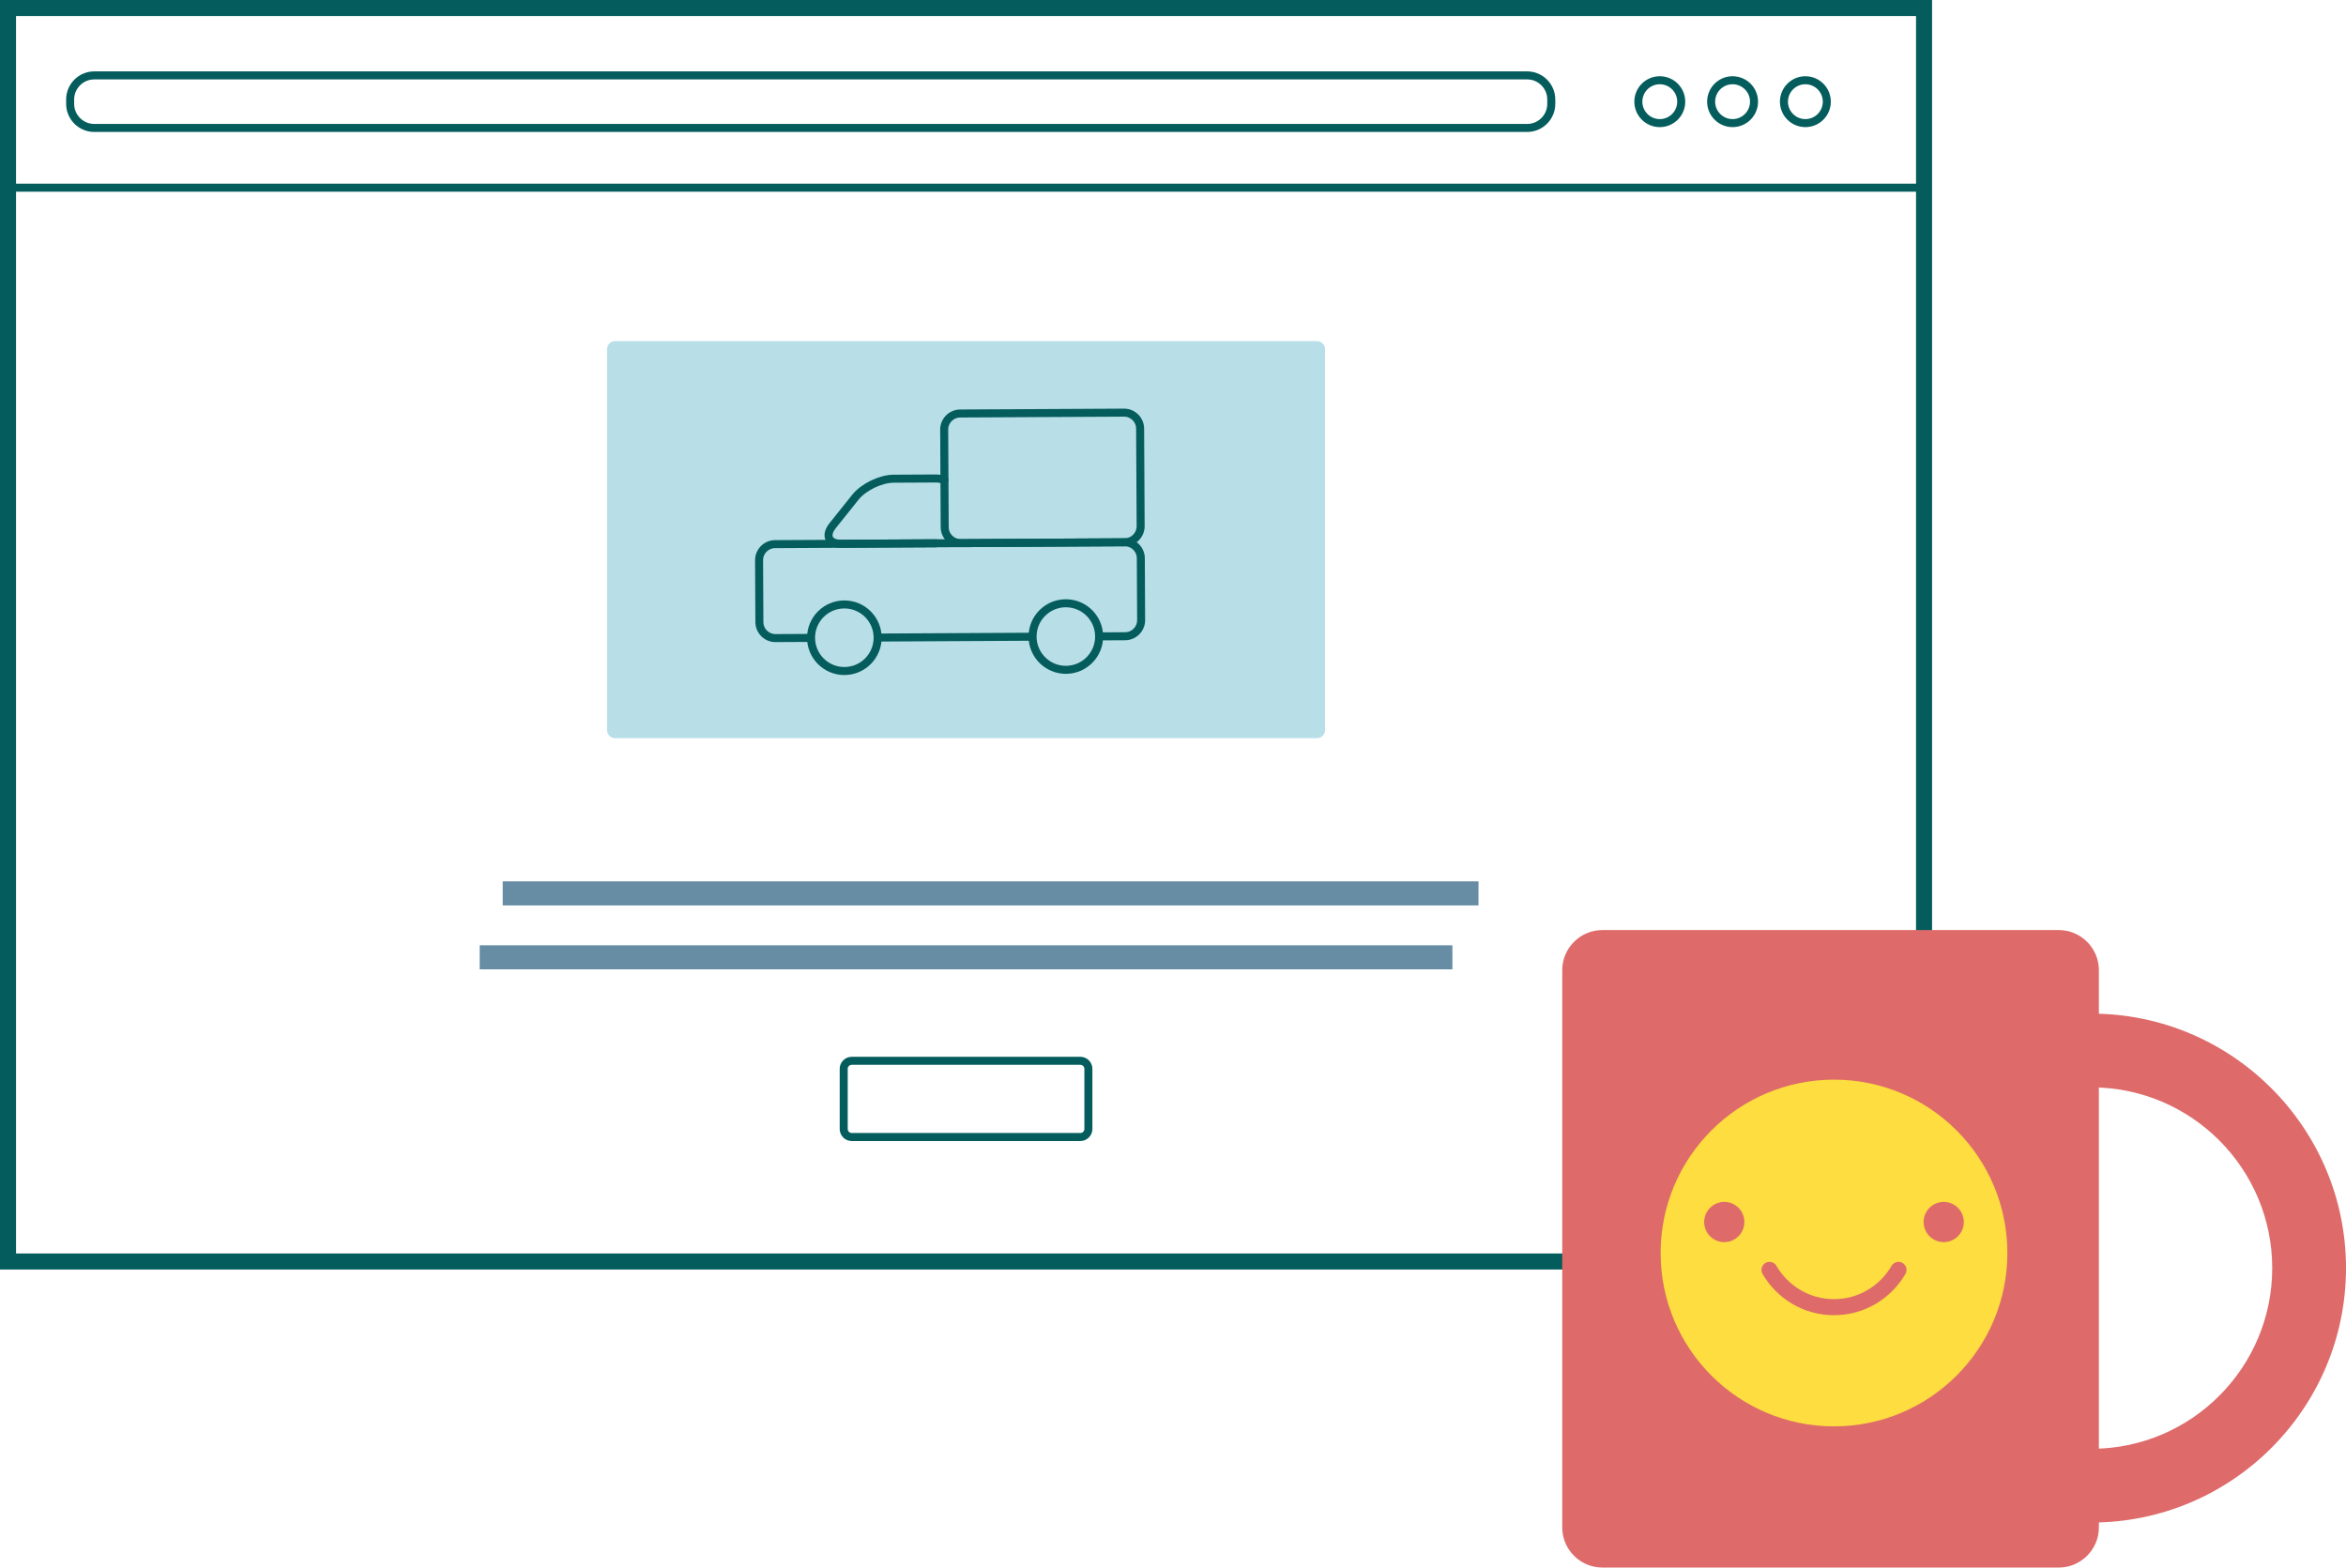 <?xml version="1.0" encoding="utf-8"?>
<!-- Generator: Adobe Illustrator 17.0.0, SVG Export Plug-In . SVG Version: 6.00 Build 0)  -->
<!DOCTYPE svg PUBLIC "-//W3C//DTD SVG 1.1//EN" "http://www.w3.org/Graphics/SVG/1.1/DTD/svg11.dtd">
<svg version="1.1" id="Слой_1" xmlns="http://www.w3.org/2000/svg" xmlns:xlink="http://www.w3.org/1999/xlink" x="0px" y="0px"
	 width="292.438px" height="195.408px" viewBox="0 0 292.438 195.408" enable-background="new 0 0 292.438 195.408"
	 xml:space="preserve">
<g>
	<g>
		<g>
			<g>
				<path fill="#B8DFE8" d="M165.171,91.021c0,0.55-0.45,1-1,1h-87.5c-0.55,0-1-0.45-1-1v-47.5c0-0.55,0.45-1,1-1h87.5
					c0.55,0,1,0.45,1,1V91.021z"/>
			</g>
		</g>
		<g>
			<g>
				<path fill="none" stroke="#055C5C" stroke-linecap="round" stroke-linejoin="round" stroke-miterlimit="10" d="M142.247,77.301
					c0.006,1.1-0.89,2.005-1.989,2.011l-43.586,0.232c-1.1,0.006-2.005-0.89-2.011-1.989l-0.039-7.713
					c-0.006-1.1,0.89-2.005,1.989-2.011l43.585-0.231c1.1-0.006,2.005,0.89,2.011,1.989L142.247,77.301z"/>
			</g>
			<g>
				<path fill="none" stroke="#055C5C" stroke-linecap="round" stroke-linejoin="round" stroke-miterlimit="10" d="M142.185,65.589
					c0.006,1.1-0.89,2.005-1.989,2.011l-20.425,0.107c-1.1,0.006-2.005-0.89-2.011-1.989l-0.063-12.159
					c-0.006-1.1,0.89-2.005,1.989-2.011l20.423-0.109c1.1-0.006,2.005,0.89,2.011,1.989L142.185,65.589z"/>
			</g>
			<path fill="none" stroke="#055C5C" stroke-linecap="round" stroke-linejoin="round" stroke-miterlimit="10" d="M116.668,67.725
				l-11.767,0.063c-1.612,0.009-2.106-1.014-1.1-2.272l2.832-3.54c1.005-1.259,3.146-2.295,4.757-2.302l5.234-0.027
				c0.389-0.005,0.762,0.072,1.105,0.21"/>
			
				<circle fill="#B8DFE8" stroke="#055C5C" stroke-linecap="round" stroke-linejoin="round" stroke-miterlimit="10" cx="132.862" cy="79.351" r="4.149"/>
			
				<circle fill="#B8DFE8" stroke="#055C5C" stroke-linecap="round" stroke-linejoin="round" stroke-miterlimit="10" cx="105.251" cy="79.499" r="4.15"/>
		</g>
	</g>
	<g>
		<g>
			<g>
				<line fill="none" stroke="#055C5C" stroke-miterlimit="10" x1="1" y1="23.396" x2="239.842" y2="23.396"/>
				<rect x="1" y="1" fill="none" stroke="#055C5C" stroke-width="2" stroke-miterlimit="10" width="238.842" height="156.257"/>
				<path fill="none" stroke="#055C5C" stroke-miterlimit="10" d="M209.572,12.676c0,1.474-1.195,2.671-2.676,2.671
					c-1.473,0-2.67-1.197-2.67-2.671c0-1.477,1.197-2.673,2.67-2.673C208.377,10.003,209.572,11.199,209.572,12.676z"/>
				<path fill="none" stroke="#055C5C" stroke-miterlimit="10" d="M218.646,12.676c0,1.474-1.195,2.671-2.676,2.671
					c-1.473,0-2.67-1.197-2.67-2.671c0-1.477,1.197-2.673,2.67-2.673C217.451,10.003,218.646,11.199,218.646,12.676z"/>
				<path fill="none" stroke="#055C5C" stroke-miterlimit="10" d="M227.719,12.676c0,1.474-1.195,2.671-2.674,2.671
					c-1.473,0-2.67-1.197-2.67-2.671c0-1.477,1.197-2.673,2.67-2.673C226.523,10.003,227.719,11.199,227.719,12.676z"/>
				<g>
					<path fill="none" stroke="#055C5C" stroke-miterlimit="10" d="M193.373,12.95c0,1.65-1.35,3-3,3H11.744c-1.65,0-3-1.35-3-3
						v-0.552c0-1.65,1.35-3,3-3h178.629c1.65,0,3,1.35,3,3V12.95z"/>
				</g>
			</g>
		</g>
	</g>
	<g>
		<g>
			<g>
				<path fill="#DE6A6A" d="M260.716,189.799c-17.489,0-31.72-14.229-31.72-31.719c0-17.492,14.23-31.721,31.72-31.721
					c17.491,0,31.722,14.229,31.722,31.721C292.438,175.57,278.207,189.799,260.716,189.799z M260.716,135.553
					c-12.42,0-22.526,10.105-22.526,22.527c0,12.42,10.107,22.525,22.526,22.525c12.422,0,22.526-10.105,22.526-22.525
					C283.242,145.657,273.138,135.553,260.716,135.553z"/>
			</g>
			<g>
				<path fill="#DE6A6A" d="M261.634,120.94c0-2.75-2.25-5-5-5h-56.896c-2.75,0-5,2.25-5,5v69.469c0,2.75,2.25,5,5,5h56.896
					c2.75,0,5-2.25,5-5V120.94z"/>
			</g>
		</g>
		<g>
			<circle fill="#FDDD3F" cx="228.615" cy="156.199" r="21.612"/>
			<circle fill="#DE6A6A" cx="214.938" cy="152.336" r="2.505"/>
			<circle fill="#DE6A6A" cx="242.292" cy="152.336" r="2.505"/>
			<path fill="none" stroke="#DE6A6A" stroke-width="2" stroke-linecap="round" stroke-linejoin="round" stroke-miterlimit="10" d="
				M220.577,158.304c1.606,2.775,4.601,4.647,8.038,4.647c3.437,0,6.432-1.872,8.038-4.647"/>
		</g>
	</g>
	<g>
		<path fill="none" stroke="#055C5C" stroke-miterlimit="10" d="M135.671,140.739c0,0.55-0.45,1-1,1h-28.5c-0.55,0-1-0.45-1-1v-7.5
			c0-0.55,0.45-1,1-1h28.5c0.55,0,1,0.45,1,1V140.739z"/>
	</g>
	<line fill="none" stroke="#678DA4" stroke-width="3" stroke-miterlimit="10" x1="62.668" y1="111.369" x2="184.3" y2="111.369"/>
	<line fill="none" stroke="#678DA4" stroke-width="3" stroke-miterlimit="10" x1="59.794" y1="119.336" x2="181.049" y2="119.336"/>
</g>
</svg>
